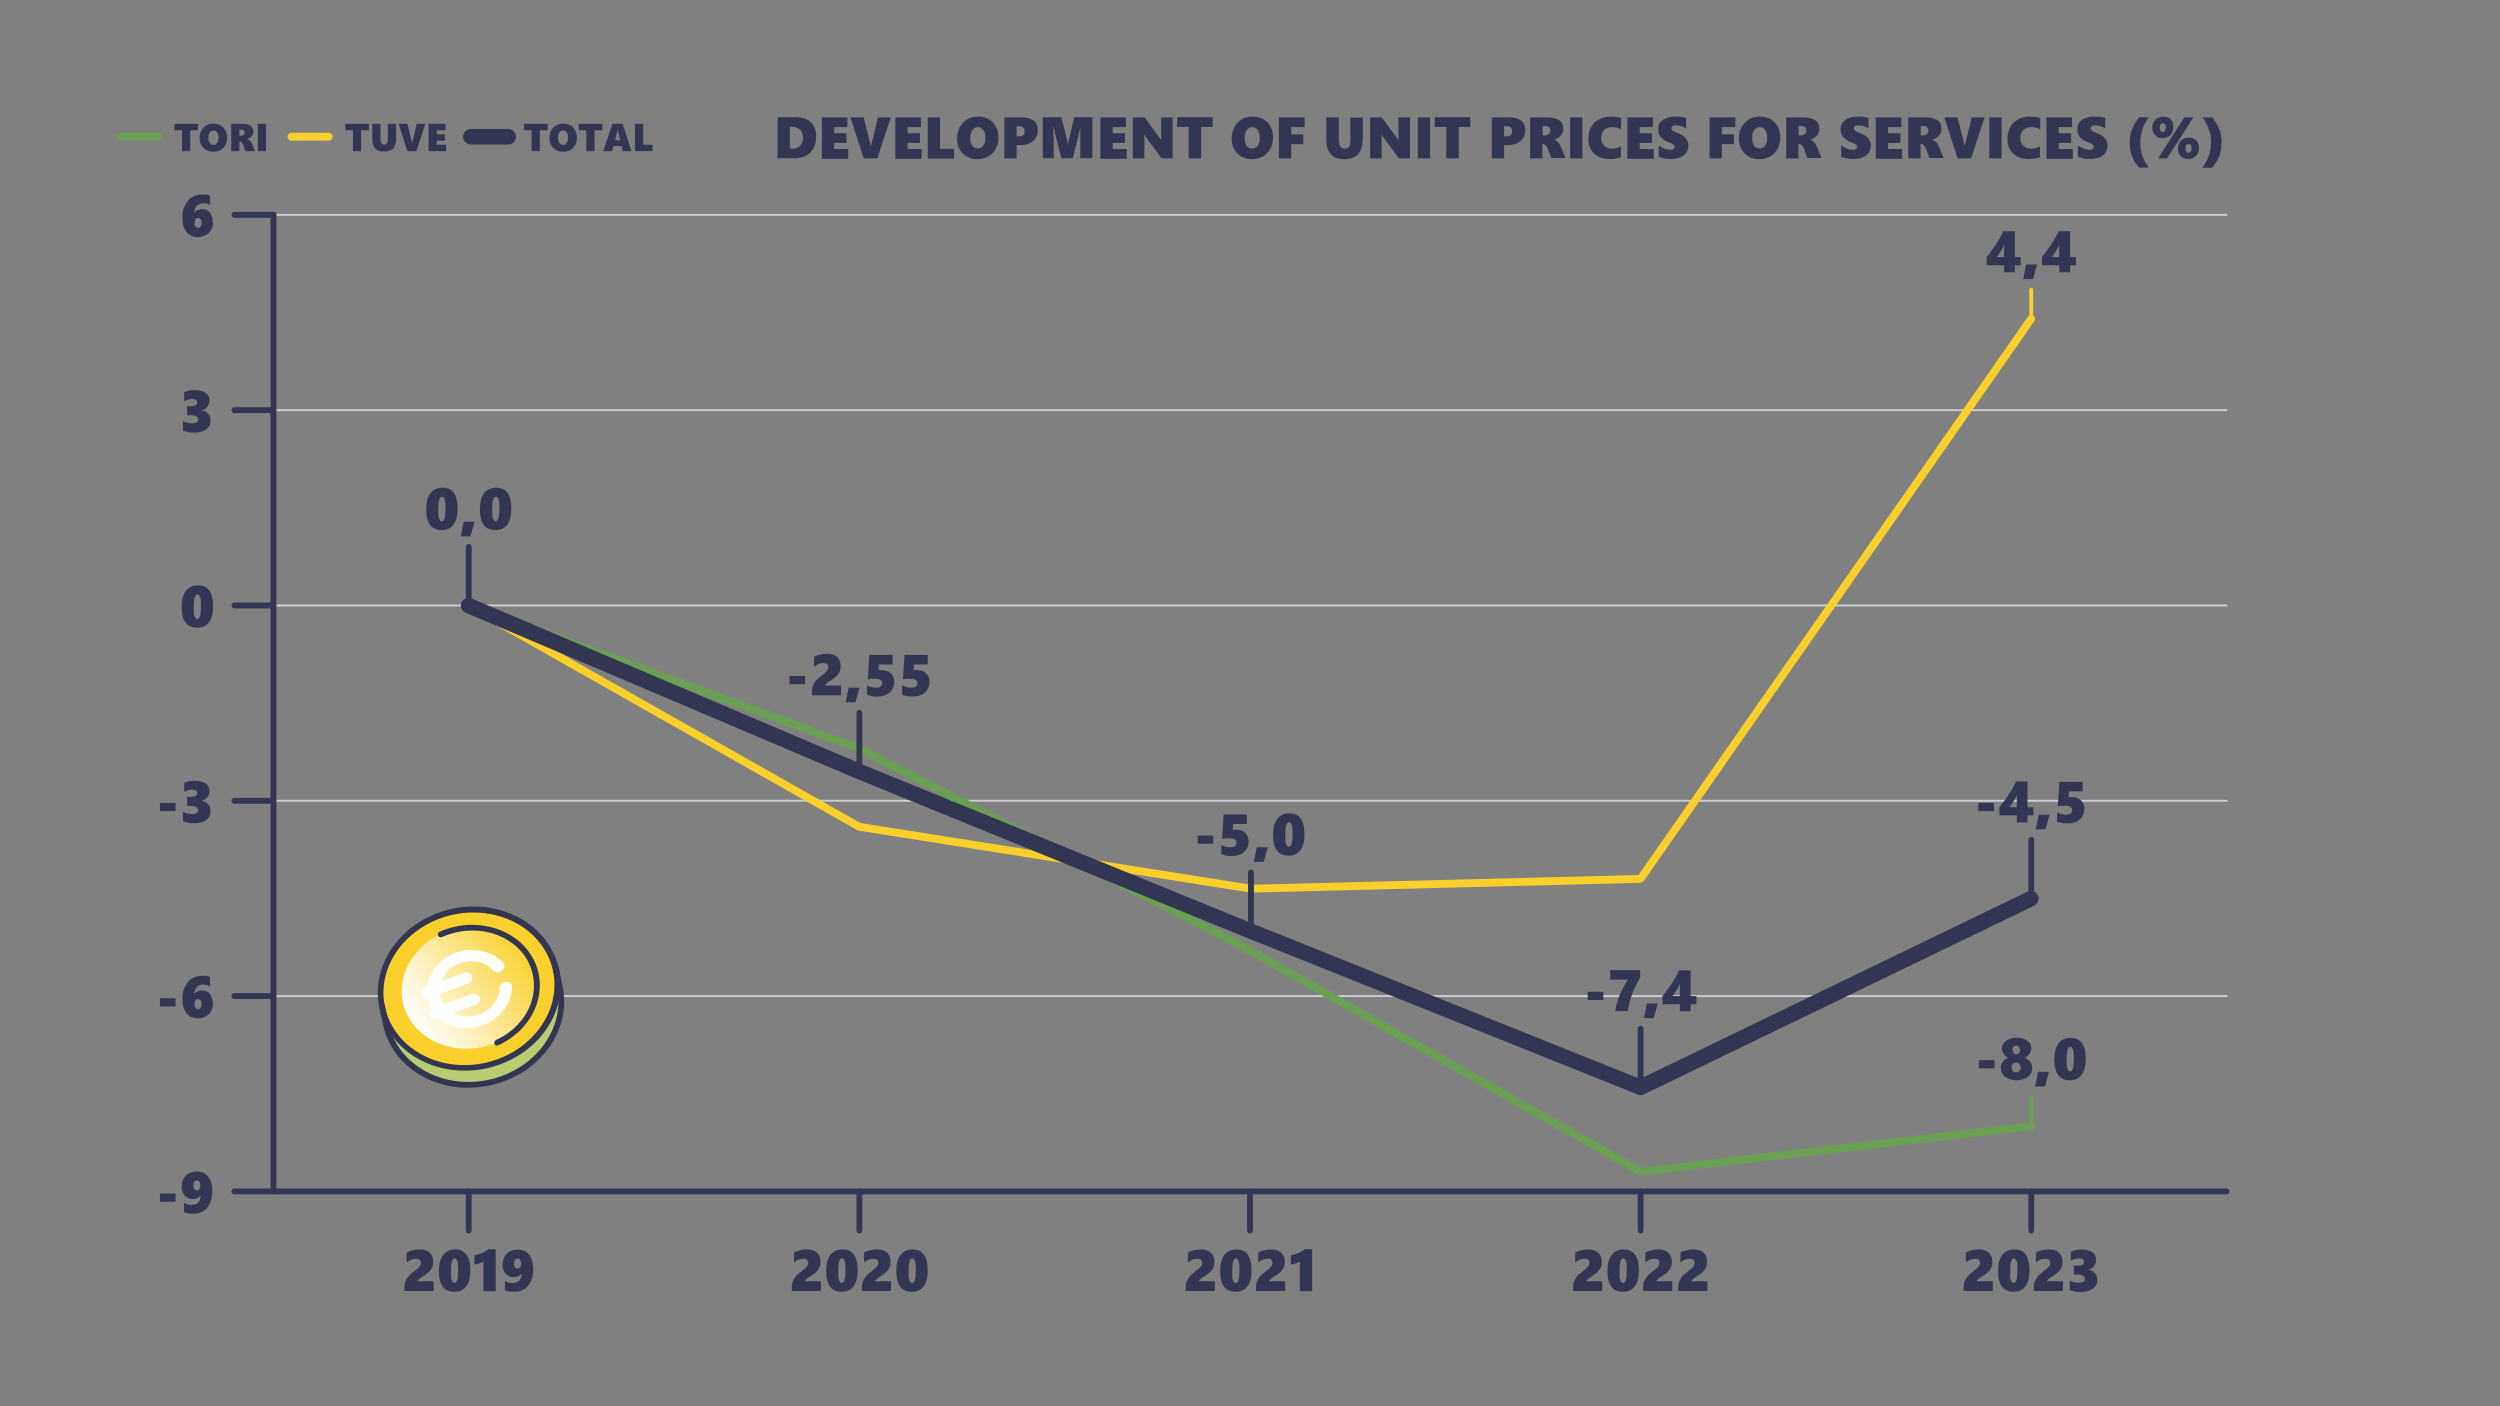 <?xml version="1.0" encoding="UTF-8"?>
<svg id="Palveluhinnat" xmlns="http://www.w3.org/2000/svg" version="1.1" xmlns:xlink="http://www.w3.org/1999/xlink" viewBox="0 0 1280 720">
  <rect x="0" y="0" width="1280" height="720" fill="#808080" stroke="none"/>
  <defs>
    <style>
      .cls-1 {
        fill: #fad02c;
      }

      .cls-1, .cls-2, .cls-3, .cls-4, .cls-5, .cls-6, .cls-7 {
        stroke-width: 0px;
      }

      .cls-2 {
        fill: url(#linear-gradient);
      }

      .cls-3 {
        fill: #b8cc71;
      }

      .cls-4 {
        fill: #6aa053;
      }

      .cls-5 {
        fill: #cccdd4;
      }

      .cls-6 {
        fill: #fff;
      }

      .cls-7 {
        fill: #333652;
      }
    </style>
    <linearGradient id="linear-gradient" x1="-107" y1="-358.5" x2="-38" y2="-358.5" gradientTransform="translate(94.7 170.3) rotate(-35) scale(1 -1)" gradientUnits="userSpaceOnUse">
      <stop offset="0" stop-color="#fff"/>
      <stop offset="1" stop-color="#fad02c"/>
    </linearGradient>
  </defs>
  <path class="cls-5" d="M1140,110.5H140c-.3,0-.5-.2-.5-.5s.2-.5.5-.5h1000c.3,0,.5.2.5.5s-.2.5-.5.5Z"/>
  <path class="cls-5" d="M1140,210.5H140c-.3,0-.5-.2-.5-.5s.2-.5.5-.5h1000c.3,0,.5.2.5.5s-.2.5-.5.5Z"/>
  <path class="cls-5" d="M1140,310.5H140c-.3,0-.5-.2-.5-.5s.2-.5.5-.5h1000c.3,0,.5.2.5.5s-.2.5-.5.5Z"/>
  <path class="cls-5" d="M1140,410.5H140c-.3,0-.5-.2-.5-.5s.2-.5.5-.5h1000c.3,0,.5.2.5.5s-.2.5-.5.5Z"/>
  <path class="cls-5" d="M1140,510.5H140c-.3,0-.5-.2-.5-.5s.2-.5.5-.5h1000c.3,0,.5.2.5.5s-.2.5-.5.5Z"/>
  <path class="cls-7" d="M1140,611.5H140c-.8,0-1.5-.7-1.5-1.5V110c0-.8.7-1.5,1.5-1.5s1.5.7,1.5,1.5v498.5h998.5c.8,0,1.5.7,1.5,1.5s-.7,1.5-1.5,1.5Z"/>
  <path class="cls-7" d="M207.1,661.1v-1.7c0-1.2.1-2.2.4-3.1s.8-1.7,1.4-2.5,1.7-1.8,3.3-3c1.1-.9,1.9-1.5,2.2-1.9.4-.4.6-.8.8-1.1s.3-.8.3-1.2c0-1.4-.8-2.1-2.5-2.1s-3.3.6-4.8,1.9v-5.1c1.2-.6,2.2-1,3.3-1.2s2-.4,3.1-.4c2.3,0,4.1.5,5.3,1.6s1.9,2.6,1.9,4.6-.3,2.8-1,3.9-1.9,2.2-3.6,3.3c-1.4.9-2.3,1.5-2.7,1.9s-.7.8-.7,1h8.2v5h-14.9Z"/>
  <path class="cls-7" d="M240.8,650.4c0,3.6-.7,6.3-2.1,8.2s-3.4,2.8-6,2.8-4.7-.9-6-2.6-2-4.4-2-8,.7-6.4,2.2-8.3,3.5-2.8,6.2-2.8c5.1,0,7.7,3.6,7.7,10.7h0ZM234.6,650.4c0-2.1-.1-3.6-.4-4.6s-.8-1.5-1.4-1.5c-1.3,0-1.9,2.1-1.9,6.4s.1,3.7.4,4.7c.3,1,.8,1.5,1.4,1.5,1.3,0,1.9-2.2,1.9-6.5h0Z"/>
  <path class="cls-7" d="M247.5,661.1v-15.1c-.7.4-1.4.7-2.1.9s-1.6.4-2.5.5v-4.7c1.3-.2,2.5-.6,3.7-1.1,1.1-.5,2.3-1.1,3.5-2h3.7v21.5h-6.3Z"/>
  <path class="cls-7" d="M273,649.7c0,3.7-.9,6.5-2.6,8.6s-4.1,3.1-7.1,3.1-3.5-.3-4.8-.8v-4.8c.4.3,1,.5,1.8.8.8.2,1.5.3,2.1.3,1.5,0,2.6-.4,3.4-1.2s1.2-2,1.2-3.6h0c-.9,1.2-2.3,1.8-4,1.8s-2-.3-2.9-.8-1.6-1.3-2.1-2.3-.7-2.1-.7-3.3.3-2.9,1-4.1,1.6-2.1,2.8-2.7,2.6-.9,4.1-.9,3,.4,4.2,1.2,2.1,2,2.7,3.5.9,3.2.9,5.3h0ZM266.8,647c0-.7-.2-1.3-.5-1.8s-.8-.8-1.3-.8-1,.2-1.3.6c-.3.4-.5,1.1-.5,2s.2,1.5.5,1.9.8.6,1.3.6,1-.2,1.3-.7.5-1.1.5-1.9h0Z"/>
  <path class="cls-7" d="M240,631.5c-.8,0-1.5-.7-1.5-1.5v-20c0-.8.7-1.5,1.5-1.5s1.5.7,1.5,1.5v20c0,.8-.7,1.5-1.5,1.5Z"/>
  <path class="cls-7" d="M405.4,661.1v-1.7c0-1.2.1-2.2.4-3.1s.8-1.7,1.4-2.5,1.7-1.8,3.3-3c1.1-.9,1.9-1.5,2.2-1.9.4-.4.6-.8.8-1.1s.3-.8.3-1.2c0-1.4-.8-2.1-2.5-2.1s-3.3.6-4.8,1.9v-5.1c1.2-.6,2.2-1,3.3-1.2s2-.4,3.1-.4c2.3,0,4.1.5,5.3,1.6s1.9,2.6,1.9,4.6-.3,2.8-1,3.9-1.9,2.2-3.6,3.3c-1.4.9-2.3,1.5-2.7,1.9-.4.4-.7.8-.7,1h8.2v5h-14.9Z"/>
  <path class="cls-7" d="M439.1,650.4c0,3.6-.7,6.3-2.1,8.2s-3.4,2.8-6,2.8-4.7-.9-6-2.6-2-4.4-2-8,.7-6.4,2.2-8.3,3.5-2.8,6.2-2.8c5.1,0,7.7,3.6,7.7,10.7h0ZM432.9,650.4c0-2.1-.1-3.6-.4-4.6s-.8-1.5-1.4-1.5c-1.3,0-1.9,2.1-1.9,6.4s.1,3.7.4,4.7.8,1.5,1.4,1.5c1.3,0,1.9-2.2,1.9-6.5h0Z"/>
  <path class="cls-7" d="M441.3,661.1v-1.7c0-1.2.1-2.2.4-3.1s.8-1.7,1.4-2.5,1.7-1.8,3.3-3c1.1-.9,1.9-1.5,2.2-1.9.4-.4.6-.8.8-1.1s.3-.8.3-1.2c0-1.4-.8-2.1-2.5-2.1s-3.3.6-4.8,1.9v-5.1c1.2-.6,2.2-1,3.3-1.2s2-.4,3.1-.4c2.3,0,4.1.5,5.3,1.6s1.9,2.6,1.9,4.6-.3,2.8-1,3.9-1.9,2.2-3.6,3.3c-1.4.9-2.3,1.5-2.7,1.9-.4.4-.7.8-.7,1h8.2v5h-14.9Z"/>
  <path class="cls-7" d="M475,650.4c0,3.6-.7,6.3-2.1,8.2s-3.4,2.8-6,2.8-4.7-.9-6-2.6-2-4.4-2-8,.7-6.4,2.2-8.3,3.5-2.8,6.2-2.8c5.1,0,7.7,3.6,7.7,10.7h0ZM468.9,650.4c0-2.1-.1-3.6-.4-4.6s-.8-1.5-1.4-1.5c-1.3,0-1.9,2.1-1.9,6.4s.1,3.7.4,4.7.8,1.5,1.4,1.5c1.3,0,1.9-2.2,1.9-6.5h0Z"/>
  <path class="cls-7" d="M440,631.5c-.8,0-1.5-.7-1.5-1.5v-20c0-.8.7-1.5,1.5-1.5s1.5.7,1.5,1.5v20c0,.8-.7,1.5-1.5,1.5Z"/>
  <path class="cls-7" d="M607.1,661.1v-1.7c0-1.2,0-2.2.4-3.1s.8-1.7,1.4-2.5,1.7-1.8,3.3-3c1.1-.9,1.9-1.5,2.2-1.9.4-.4.6-.8.8-1.1s.3-.8.3-1.2c0-1.4-.8-2.1-2.5-2.1s-3.3.6-4.8,1.9v-5.1c1.2-.6,2.2-1,3.3-1.2s2-.4,3.1-.4c2.3,0,4.1.5,5.3,1.6s1.9,2.6,1.9,4.6-.3,2.8-1,3.9-1.9,2.2-3.6,3.3c-1.4.9-2.3,1.5-2.7,1.9s-.7.8-.7,1h8.2v5h-14.9Z"/>
  <path class="cls-7" d="M640.8,650.4c0,3.6-.7,6.3-2.1,8.2s-3.4,2.8-6,2.8-4.7-.9-6-2.6-2-4.4-2-8,.7-6.4,2.2-8.3,3.5-2.8,6.2-2.8c5.1,0,7.7,3.6,7.7,10.7h0ZM634.6,650.4c0-2.1,0-3.6-.4-4.6s-.8-1.5-1.4-1.5c-1.3,0-1.9,2.1-1.9,6.4s0,3.7.4,4.7c.3,1,.8,1.5,1.4,1.5,1.3,0,1.9-2.2,1.9-6.5h0Z"/>
  <path class="cls-7" d="M643.1,661.1v-1.7c0-1.2,0-2.2.4-3.1s.8-1.7,1.4-2.5,1.7-1.8,3.3-3c1.1-.9,1.9-1.5,2.2-1.9.4-.4.6-.8.8-1.1s.3-.8.3-1.2c0-1.4-.8-2.1-2.5-2.1s-3.3.6-4.8,1.9v-5.1c1.2-.6,2.2-1,3.3-1.2s2-.4,3.1-.4c2.3,0,4.1.5,5.3,1.6s1.9,2.6,1.9,4.6-.3,2.8-1,3.9-1.9,2.2-3.6,3.3c-1.4.9-2.3,1.5-2.7,1.9s-.7.8-.7,1h8.2v5h-14.9Z"/>
  <path class="cls-7" d="M665.5,661.1v-15.1c-.7.4-1.4.7-2.1.9s-1.6.4-2.5.5v-4.7c1.3-.2,2.5-.6,3.7-1.1,1.1-.5,2.3-1.1,3.5-2h3.7v21.5h-6.3Z"/>
  <path class="cls-7" d="M640,631.5c-.8,0-1.5-.7-1.5-1.5v-20c0-.8.7-1.5,1.5-1.5s1.5.7,1.5,1.5v20c0,.8-.7,1.5-1.5,1.5Z"/>
  <path class="cls-7" d="M805.4,661.1v-1.7c0-1.2,0-2.2.4-3.1s.8-1.7,1.4-2.5,1.7-1.8,3.3-3c1.1-.9,1.9-1.5,2.2-1.9.4-.4.6-.8.8-1.1s.3-.8.3-1.2c0-1.4-.8-2.1-2.5-2.1s-3.3.6-4.8,1.9v-5.1c1.2-.6,2.2-1,3.3-1.2s2-.4,3.1-.4c2.3,0,4.1.5,5.3,1.6s1.9,2.6,1.9,4.6-.3,2.8-1,3.9-1.9,2.2-3.6,3.3c-1.4.9-2.3,1.5-2.7,1.9s-.7.8-.7,1h8.2v5h-14.9Z"/>
  <path class="cls-7" d="M839.1,650.4c0,3.6-.7,6.3-2.1,8.2s-3.4,2.8-6,2.8-4.7-.9-6-2.6-2-4.4-2-8,.7-6.4,2.2-8.3,3.5-2.8,6.2-2.8c5.1,0,7.7,3.6,7.7,10.7h0ZM832.9,650.4c0-2.1,0-3.6-.4-4.6s-.8-1.5-1.4-1.5c-1.3,0-1.9,2.1-1.9,6.4s0,3.7.4,4.7c.3,1,.8,1.5,1.4,1.5,1.3,0,1.9-2.2,1.9-6.5h0Z"/>
  <path class="cls-7" d="M841.3,661.1v-1.7c0-1.2,0-2.2.4-3.1s.8-1.7,1.4-2.5,1.7-1.8,3.3-3c1.1-.9,1.9-1.5,2.2-1.9.4-.4.6-.8.8-1.1s.3-.8.3-1.2c0-1.4-.8-2.1-2.5-2.1s-3.3.6-4.8,1.9v-5.1c1.2-.6,2.2-1,3.3-1.2s2-.4,3.1-.4c2.3,0,4.1.5,5.3,1.6s1.9,2.6,1.9,4.6-.3,2.8-1,3.9-1.9,2.2-3.6,3.3c-1.4.9-2.3,1.5-2.7,1.9s-.7.8-.7,1h8.2v5h-14.9Z"/>
  <path class="cls-7" d="M859.3,661.1v-1.7c0-1.2,0-2.2.4-3.1s.8-1.7,1.4-2.5,1.7-1.8,3.3-3c1.1-.9,1.9-1.5,2.2-1.9.4-.4.6-.8.8-1.1s.3-.8.3-1.2c0-1.4-.8-2.1-2.5-2.1s-3.3.6-4.8,1.9v-5.1c1.2-.6,2.2-1,3.3-1.2s2-.4,3.1-.4c2.3,0,4.1.5,5.3,1.6s1.9,2.6,1.9,4.6-.3,2.8-1,3.9-1.9,2.2-3.6,3.3c-1.4.9-2.3,1.5-2.7,1.9s-.7.8-.7,1h8.2v5h-14.9Z"/>
  <path class="cls-7" d="M840,631.5c-.8,0-1.5-.7-1.5-1.5v-20c0-.8.7-1.5,1.5-1.5s1.5.7,1.5,1.5v20c0,.8-.7,1.5-1.5,1.5Z"/>
  <path class="cls-7" d="M1005.4,661.1v-1.7c0-1.2,0-2.2.4-3.1s.8-1.7,1.4-2.5,1.7-1.8,3.3-3c1.1-.9,1.9-1.5,2.2-1.9.4-.4.6-.8.8-1.1s.3-.8.3-1.2c0-1.4-.8-2.1-2.5-2.1s-3.3.6-4.8,1.9v-5.1c1.2-.6,2.2-1,3.3-1.2s2-.4,3.1-.4c2.3,0,4.1.5,5.3,1.6s1.9,2.6,1.9,4.6-.3,2.8-1,3.9-1.9,2.2-3.6,3.3c-1.4.9-2.3,1.5-2.7,1.9s-.7.8-.7,1h8.2v5h-14.9Z"/>
  <path class="cls-7" d="M1039.1,650.4c0,3.6-.7,6.3-2.1,8.2s-3.4,2.8-6,2.8-4.7-.9-6-2.6-2-4.4-2-8,.7-6.4,2.2-8.3c1.5-1.9,3.5-2.8,6.2-2.8,5.1,0,7.7,3.6,7.7,10.7h0ZM1032.9,650.4c0-2.1,0-3.6-.4-4.6s-.8-1.5-1.4-1.5c-1.3,0-1.9,2.1-1.9,6.4s0,3.7.4,4.7.8,1.5,1.4,1.5c1.3,0,1.9-2.2,1.9-6.5h0Z"/>
  <path class="cls-7" d="M1041.3,661.1v-1.7c0-1.2,0-2.2.4-3.1s.8-1.7,1.4-2.5,1.7-1.8,3.3-3c1.1-.9,1.9-1.5,2.2-1.9.4-.4.6-.8.8-1.1s.3-.8.3-1.2c0-1.4-.8-2.1-2.5-2.1s-3.3.6-4.8,1.9v-5.1c1.2-.6,2.2-1,3.3-1.2s2-.4,3.1-.4c2.3,0,4.1.5,5.3,1.6s1.9,2.6,1.9,4.6-.3,2.8-1,3.9-1.9,2.2-3.6,3.3c-1.4.9-2.3,1.5-2.7,1.9-.4.4-.7.8-.7,1h8.2v5h-14.9Z"/>
  <path class="cls-7" d="M1073.8,655.1c0,2-.7,3.6-2.2,4.7s-3.6,1.7-6.3,1.7-2,0-3-.3c-1-.2-1.9-.4-2.6-.7v-4.9c.7.4,1.4.7,2.2.9s1.7.3,2.5.3,1.8-.2,2.3-.5.8-.9.8-1.5-.3-1.2-1-1.6-1.6-.6-2.7-.6h-2v-4.6h1.8c1.2,0,2.1-.2,2.6-.5.6-.4.8-.8.8-1.4s-.2-1-.6-1.3-1.1-.5-2-.5c-1.4,0-2.7.4-4.1,1.2v-4.7c1.7-.7,3.5-1.1,5.4-1.1s4.1.5,5.5,1.4,2,2.3,2,3.9-.4,2.4-1.1,3.3-1.7,1.5-3,1.7h0c1.4.3,2.5.8,3.4,1.7.8.9,1.2,2,1.2,3.3h0Z"/>
  <path class="cls-7" d="M1040,631.5c-.8,0-1.5-.7-1.5-1.5v-20c0-.8.7-1.5,1.5-1.5s1.5.7,1.5,1.5v20c0,.8-.7,1.5-1.5,1.5Z"/>
  <path class="cls-7" d="M140,611.5h-20c-.8,0-1.5-.7-1.5-1.5s.7-1.5,1.5-1.5h20c.8,0,1.5.7,1.5,1.5s-.7,1.5-1.5,1.5Z"/>
  <path class="cls-7" d="M81.9,615.3v-4.2h8v4.2h-8Z"/>
  <path class="cls-7" d="M108.7,609.7c0,3.7-.9,6.5-2.6,8.6s-4.1,3.1-7.1,3.1-3.5-.3-4.8-.8v-4.8c.4.3,1,.5,1.8.8.8.2,1.5.3,2.1.3,1.5,0,2.6-.4,3.4-1.2s1.2-2,1.2-3.6h0c-.9,1.2-2.3,1.8-4,1.8s-2-.3-2.9-.8-1.6-1.3-2.1-2.3-.7-2.1-.7-3.3.3-2.9,1-4.1,1.6-2.1,2.8-2.7,2.6-.9,4.1-.9,3,.4,4.2,1.2,2.1,2,2.7,3.5.9,3.2.9,5.3h0ZM102.6,607c0-.7-.2-1.3-.5-1.8s-.8-.8-1.3-.8-1,.2-1.3.6c-.3.4-.5,1.1-.5,2s.2,1.5.5,1.9.8.6,1.3.6,1-.2,1.3-.7.5-1.1.5-1.9h0Z"/>
  <path class="cls-7" d="M140,111.5h-20c-.8,0-1.5-.7-1.5-1.5s.7-1.5,1.5-1.5h20c.8,0,1.5.7,1.5,1.5s-.7,1.5-1.5,1.5Z"/>
  <path class="cls-7" d="M109.1,113.8c0,1.4-.3,2.7-1,3.9-.6,1.2-1.6,2.1-2.8,2.7s-2.5,1-3.9,1c-2.6,0-4.5-.9-5.9-2.6s-2.1-4.1-2.1-7.3.4-4.5,1.3-6.3c.8-1.8,2-3.2,3.5-4.2s3.3-1.4,5.4-1.4,2.9.2,3.9.5v4.9c-1-.6-2.1-.9-3.4-.9s-2.4.4-3.3,1.3-1.3,2-1.4,3.5h0c1-1.2,2.4-1.8,4.2-1.8s3,.6,3.9,1.8,1.4,2.8,1.4,4.7l.2.2ZM103.2,114.1c0-.8,0-1.4-.4-1.8s-.7-.7-1.4-.7-1,.2-1.3.7-.5,1.1-.5,1.9.2,1.4.5,1.8.8.7,1.3.7,1-.2,1.3-.7.5-1.1.5-1.9Z"/>
  <path class="cls-7" d="M140,211.5h-20c-.8,0-1.5-.7-1.5-1.5s.7-1.5,1.5-1.5h20c.8,0,1.5.7,1.5,1.5s-.7,1.5-1.5,1.5Z"/>
  <path class="cls-7" d="M107.8,215.1c0,2-.7,3.6-2.2,4.7s-3.6,1.7-6.3,1.7-2,0-3-.3c-1-.2-1.9-.4-2.6-.7v-4.9c.7.4,1.4.7,2.2.9s1.7.3,2.5.3,1.8-.2,2.3-.5.8-.9.8-1.5-.3-1.2-1-1.6-1.6-.6-2.7-.6h-2v-4.6h1.8c1.2,0,2.1-.2,2.6-.5.6-.4.8-.8.8-1.4s-.2-1-.6-1.3-1.1-.5-2-.5c-1.4,0-2.7.4-4.1,1.2v-4.7c1.7-.7,3.5-1.1,5.4-1.1s4.1.5,5.5,1.4,2,2.3,2,3.9-.4,2.4-1.1,3.3-1.7,1.5-3,1.7h0c1.4.3,2.5.8,3.4,1.7.8.9,1.2,2,1.2,3.3h0Z"/>
  <path class="cls-7" d="M140,311.5h-20c-.8,0-1.5-.7-1.5-1.5s.7-1.5,1.5-1.5h20c.8,0,1.5.7,1.5,1.5s-.7,1.5-1.5,1.5Z"/>
  <path class="cls-7" d="M109.1,310.4c0,3.6-.7,6.3-2.1,8.2s-3.4,2.8-6,2.8-4.7-.9-6-2.6-2-4.4-2-8,.7-6.4,2.2-8.3,3.5-2.8,6.2-2.8c5.1,0,7.7,3.6,7.7,10.7h0ZM102.9,310.4c0-2.1,0-3.6-.4-4.6s-.8-1.5-1.4-1.5c-1.3,0-1.9,2.1-1.9,6.4s0,3.7.4,4.7.8,1.5,1.4,1.5c1.3,0,1.9-2.2,1.9-6.5Z"/>
  <path class="cls-7" d="M140,411.5h-20c-.8,0-1.5-.7-1.5-1.5s.7-1.5,1.5-1.5h20c.8,0,1.5.7,1.5,1.5s-.7,1.5-1.5,1.5Z"/>
  <path class="cls-7" d="M81.9,415.3v-4.2h8v4.2h-8Z"/>
  <path class="cls-7" d="M107.8,415.1c0,2-.7,3.6-2.2,4.7s-3.6,1.7-6.3,1.7-2,0-3-.3c-1-.2-1.9-.4-2.6-.7v-4.9c.7.4,1.4.7,2.2.9s1.7.3,2.5.3,1.8-.2,2.3-.5.8-.9.8-1.5-.3-1.2-1-1.6-1.6-.6-2.7-.6h-2v-4.6h1.8c1.2,0,2.1-.2,2.6-.5.6-.4.8-.8.8-1.4s-.2-1-.6-1.3-1.1-.5-2-.5c-1.4,0-2.7.4-4.1,1.2v-4.7c1.7-.7,3.5-1.1,5.4-1.1s4.1.5,5.5,1.4,2,2.3,2,3.9-.4,2.4-1.1,3.3-1.7,1.5-3,1.7h0c1.4.3,2.5.8,3.4,1.7.8.9,1.2,2,1.2,3.3h0Z"/>
  <path class="cls-7" d="M140,511.5h-20c-.8,0-1.5-.7-1.5-1.5s.7-1.5,1.5-1.5h20c.8,0,1.5.7,1.5,1.5s-.7,1.5-1.5,1.5Z"/>
  <path class="cls-7" d="M81.9,515.3v-4.2h8v4.2h-8Z"/>
  <path class="cls-7" d="M109.1,513.8c0,1.4-.3,2.7-1,3.9-.6,1.2-1.6,2.1-2.8,2.7s-2.5,1-3.9,1c-2.6,0-4.5-.9-5.9-2.6s-2.1-4.1-2.1-7.3.4-4.5,1.3-6.3c.8-1.8,2-3.2,3.5-4.2s3.3-1.4,5.4-1.4,2.9.2,3.9.5v4.9c-1-.6-2.1-.9-3.4-.9s-2.4.4-3.3,1.3-1.3,2-1.4,3.5h0c1-1.2,2.4-1.8,4.2-1.8s3,.6,3.9,1.8,1.4,2.8,1.4,4.7l.2.2ZM103.2,514.1c0-.8,0-1.4-.4-1.8s-.7-.7-1.4-.7-1,.2-1.3.7-.5,1.1-.5,1.9.2,1.4.5,1.8.8.7,1.3.7,1-.2,1.3-.7.5-1.1.5-1.9Z"/>
  <path class="cls-7" d="M234.3,260.4c0,3.6-.7,6.3-2.1,8.2s-3.4,2.8-6,2.8-4.7-.9-6-2.6-2-4.4-2-8,.7-6.4,2.2-8.3c1.4-1.9,3.5-2.8,6.2-2.8,5.1,0,7.7,3.6,7.7,10.7h0ZM228.1,260.4c0-2.1-.1-3.6-.4-4.6s-.8-1.5-1.4-1.5c-1.3,0-1.9,2.1-1.9,6.4s.1,3.7.4,4.7c.3,1,.8,1.5,1.4,1.5,1.3,0,1.9-2.2,1.9-6.5Z"/>
  <path class="cls-7" d="M240.9,274.6h-5l1.5-7.5h5.6l-2.1,7.5Z"/>
  <path class="cls-7" d="M261.8,260.4c0,3.6-.7,6.3-2.1,8.2s-3.4,2.8-6,2.8-4.7-.9-6-2.6-2-4.4-2-8,.7-6.4,2.2-8.3,3.5-2.8,6.2-2.8c5.1,0,7.7,3.6,7.7,10.7ZM255.7,260.4c0-2.1-.1-3.6-.4-4.6s-.8-1.5-1.4-1.5c-1.3,0-1.9,2.1-1.9,6.4s.1,3.7.4,4.7c.3,1,.8,1.5,1.4,1.5,1.3,0,1.9-2.2,1.9-6.5Z"/>
  <path class="cls-7" d="M404.2,350.3v-4.2h8v4.2h-8Z"/>
  <path class="cls-7" d="M415.7,356.1v-1.7c0-1.2.1-2.2.4-3.1s.8-1.7,1.4-2.5,1.7-1.8,3.3-3c1.1-.9,1.9-1.5,2.2-1.9.4-.4.6-.8.8-1.1s.3-.8.3-1.2c0-1.4-.8-2.1-2.5-2.1s-3.3.6-4.8,1.9v-5.1c1.2-.6,2.2-1,3.3-1.2s2-.4,3.1-.4c2.3,0,4.1.5,5.3,1.6s1.9,2.6,1.9,4.6-.3,2.8-1,3.9-1.9,2.2-3.6,3.3c-1.4.9-2.3,1.5-2.7,1.9-.4.4-.7.8-.7,1h8.2v5h-14.9Z"/>
  <path class="cls-7" d="M438,359.6h-5l1.5-7.5h5.6l-2.1,7.5Z"/>
  <path class="cls-7" d="M457.9,349c0,1.4-.3,2.7-1,3.9s-1.7,2-2.9,2.7-2.8,1-4.5,1-2,0-3-.2-1.9-.4-2.6-.6v-4.9c1.5.8,3,1.2,4.6,1.2s1.9-.2,2.4-.6.8-.9.8-1.7c0-1.5-1.3-2.3-3.8-2.3s-2.5.1-3.6.4l.8-12.6h11.9v4.9h-7l-.2,2.9h1.6c2.1,0,3.7.6,4.8,1.7s1.7,2.6,1.7,4.5v-.3Z"/>
  <path class="cls-7" d="M475.9,349c0,1.4-.3,2.7-1,3.9s-1.7,2-2.9,2.7-2.8,1-4.5,1-2,0-3-.2-1.9-.4-2.6-.6v-4.9c1.5.8,3,1.2,4.6,1.2s1.9-.2,2.4-.6.8-.9.8-1.7c0-1.5-1.3-2.3-3.8-2.3s-2.5.1-3.6.4l.8-12.6h11.9v4.9h-7l-.2,2.9h1.6c2.1,0,3.7.6,4.8,1.7s1.7,2.6,1.7,4.5v-.3Z"/>
  <path class="cls-7" d="M613.2,432v-4.2h8v4.2h-8Z"/>
  <path class="cls-7" d="M639.3,430.7c0,1.4-.3,2.7-1,3.9s-1.7,2-2.9,2.7-2.8,1-4.5,1-2,0-3-.2-1.9-.4-2.6-.6v-4.9c1.5.8,3,1.2,4.6,1.2s1.9-.2,2.4-.6.8-.9.8-1.7c0-1.5-1.3-2.3-3.8-2.3s-2.5.1-3.6.4l.8-12.6h11.9v4.9h-7l-.2,2.9h1.6c2.1,0,3.7.6,4.8,1.7s1.7,2.6,1.7,4.5v-.3Z"/>
  <path class="cls-7" d="M647,441.3h-5l1.5-7.5h5.6l-2.1,7.5Z"/>
  <path class="cls-7" d="M667.9,427.1c0,3.6-.7,6.3-2.1,8.2s-3.4,2.8-6,2.8-4.7-.9-6-2.6-2-4.4-2-8,.7-6.4,2.2-8.3,3.5-2.8,6.2-2.8c5.1,0,7.7,3.6,7.7,10.7h0ZM661.8,427.1c0-2.1,0-3.6-.4-4.6s-.8-1.5-1.4-1.5c-1.3,0-1.9,2.1-1.9,6.4s0,3.7.4,4.7c.3,1,.8,1.5,1.4,1.5,1.3,0,1.9-2.2,1.9-6.5Z"/>
  <path class="cls-7" d="M812.9,512v-4.2h8v4.2h-8Z"/>
  <path class="cls-7" d="M827,517.8c.3-1.9.7-3.7,1.2-5.4s1.2-3.3,1.9-4.8,1.9-3.5,3.4-6h-9.1v-4.9h15.4v3.7c-1.4,2.5-2.5,4.6-3.2,6.2s-1.3,3.4-1.9,5.2c-.5,1.8-.9,3.8-1.3,5.9h-6.5,0Z"/>
  <path class="cls-7" d="M846.7,521.3h-5l1.5-7.5h5.6l-2.1,7.5Z"/>
  <path class="cls-7" d="M865.6,496.8v13.2h3v4.2h-3v3.6h-5.5v-3.6h-8.9v-4.3c1.6-1.8,3.1-3.9,4.7-6.3s2.8-4.6,3.8-6.8h6,0ZM860.1,510v-6.2c-.9,2-2.1,4-3.7,6.2h3.7Z"/>
  <path class="cls-7" d="M1012.9,415.3v-4.2h8v4.2h-8Z"/>
  <path class="cls-7" d="M1038.1,400.1v13.2h3v4.2h-3v3.6h-5.5v-3.6h-8.9v-4.3c1.6-1.8,3.1-3.9,4.7-6.3s2.8-4.6,3.8-6.8h6,0ZM1032.6,413.3v-6.2c-.9,2-2.1,4-3.7,6.2h3.7Z"/>
  <path class="cls-7" d="M1047.3,424.6h-5l1.5-7.5h5.6l-2.1,7.5Z"/>
  <path class="cls-7" d="M1067.2,414c0,1.4-.3,2.7-1,3.9s-1.7,2-2.9,2.7-2.8,1-4.5,1-2,0-3-.2-1.9-.4-2.6-.6v-4.9c1.5.8,3,1.2,4.6,1.2s1.9-.2,2.4-.6.8-.9.8-1.7c0-1.5-1.3-2.3-3.8-2.3s-2.5.1-3.6.4l.8-12.6h11.9v4.9h-7l-.2,2.9h1.6c2.1,0,3.7.6,4.8,1.7s1.7,2.6,1.7,4.5v-.3Z"/>
  <path class="cls-4" d="M840,602c-.3,0-.7,0-1-.3l-200-113.3-199.8-103.3-199.9-73.3c-1-.4-1.6-1.5-1.2-2.6.4-1,1.5-1.6,2.6-1.2l200,73.3s.2,0,.2.1l200,103.4,199.5,113,199.4-23.2c1.1,0,2.1.7,2.2,1.8s-.7,2.1-1.8,2.2l-200,23.3h-.2,0Z"/>
  <path class="cls-1" d="M640.5,457h-.3l-200.5-31.7c-.2,0-.5-.1-.7-.2l-200-113.3c-1-.5-1.3-1.8-.8-2.7.5-1,1.8-1.3,2.7-.8l199.7,113.1,200,31.6,198.3-5,199.4-285.9c.6-.9,1.9-1.1,2.8-.5s1.1,1.9.5,2.8l-200,286.7c-.4.5-1,.8-1.6.9l-199.5,5h0Z"/>
  <path class="cls-7" d="M840,560.7c-.5,0-1,0-1.5-.3l-199.5-80-200.5-81.7-200.1-85c-2-.9-3-3.2-2.1-5.2s3.2-3,5.2-2.1l200,85,200.4,81.7,197.8,79.3,198.4-95.9c2-1,4.4-.1,5.3,1.9,1,2,0,4.4-1.9,5.3l-200,96.7c-.5.3-1.1.4-1.7.4h.2Z"/>
  <path class="cls-4" d="M81.1,72h-19.1c-1.1,0-2-.9-2-2s.9-2,2-2h19.1c1.1,0,2,.9,2,2s-.9,2-2,2Z"/>
  <path class="cls-1" d="M168.3,72h-19.1c-1.1,0-2-.9-2-2s.9-2,2-2h19.1c1.1,0,2,.9,2,2s-.9,2-2,2Z"/>
  <path class="cls-7" d="M260.2,74h-19.1c-2.2,0-4-1.8-4-4s1.8-4,4-4h19.1c2.2,0,4,1.8,4,4s-1.8,4-4,4Z"/>
  <path class="cls-3" d="M197.9,524.3c4.8,21.7,28.5,35,53.1,29.6s40.6-27.4,35.8-49.1l-2.1-9.8-88.9,19.5,2.1,9.8Z"/>
  <path class="cls-1" d="M281.1,487.2c10.4,19.9.3,44.4-22.5,54.7-22.8,10.3-49.6,2.5-60-17.4s-.3-44.4,22.5-54.7c22.8-10.3,49.6-2.5,60,17.4h0Z"/>
  <path class="cls-2" d="M272.3,491.4c8,15.3.2,34.1-17.3,42.1-17.5,7.9-38.2,1.9-46.2-13.4-8-15.3-.2-34.1,17.3-42.1,17.5-7.9,38.2-1.9,46.2,13.4h0Z"/>
  <path class="cls-6" d="M247,524.9c-7.6,2.8-16,1.6-21.8-3.2l-.5-.4-.8.3c-1.7.6-3.5,0-4.1-1.6s-.1-2,.5-2.8l.5-.6-.3-.6c-.4-.7-.7-1.4-.9-2.1s-.5-1.5-.6-2.2l-.2-.7h-.7c-1-.3-1.9-1-2.2-1.9-.6-1.5.4-3.3,2.1-3.9l.8-.3v-.7c1.5-7.4,7.1-13.7,14.8-16.5s18.3-1.1,23.9,5.1c1.1,1.2.9,3.1-.5,4.2-.3.2-.6.4-1,.6-1.3.5-2.7.2-3.5-.8-4-4.4-10.7-5.8-16.8-3.6s-6.3,3.5-8.2,6.4l-1.8,2.8,11.8-4.3c1.7-.6,3.5.1,4.1,1.6s-.4,3.3-2.1,3.9l-14.3,5.2.2,1c.1.6.3,1.2.5,1.8s.5,1.2.8,1.7l.5.9,14.3-5.2c1.7-.6,3.5.1,4.1,1.6.6,1.5-.4,3.3-2.1,3.9l-11.8,4.3,3.2,1c3.3,1,7,.9,10.4-.4,6.1-2.2,10.3-7.7,10.5-13.6,0-1.2.9-2.4,2.2-2.9s.7-.2,1.1-.2c1.8,0,3.2,1.2,3.1,2.9-.3,8.4-6.3,16.2-15,19.3h-.2Z"/>
  <path class="cls-7" d="M238,548.2c-16.9,0-32.8-8.3-40.3-22.7-4.8-9.3-5.6-19.9-2.1-30,4-11.5,13.2-21.3,25.3-26.7,23.4-10.6,51.2-2.5,61.9,18,4.8,9.3,5.6,19.9,2.1,30-4,11.5-13.2,21.3-25.3,26.7-7,3.2-14.4,4.7-21.6,4.7ZM242.4,467.2c-6.8,0-13.8,1.4-20.4,4.4-11.3,5.1-19.9,14.2-23.7,25-3.2,9.3-2.5,19.1,1.9,27.6,10,19.2,36,26.7,58,16.7,11.3-5.1,19.9-14.2,23.7-25,3.2-9.3,2.5-19.1-1.9-27.6-7-13.4-21.8-21.1-37.6-21.1h0Z"/>
  <path class="cls-7" d="M254.6,535.4c-.6,0-1.1-.3-1.4-.9-.3-.8,0-1.6.7-2,8.6-3.9,15.2-10.8,18-19,2.4-7.1,1.9-14.5-1.4-21-7.6-14.6-27.4-20.3-44.2-12.7-.8.3-1.6,0-2-.7-.3-.8,0-1.6.7-2,18.2-8.2,39.8-1.9,48.1,14,3.8,7.2,4.3,15.5,1.6,23.3-3.1,9-10.3,16.5-19.6,20.8-.2,0-.4,0-.6,0h0Z"/>
  <path class="cls-7" d="M239.8,557c-21,0-39.4-12.8-43.6-32l-2.1-9.8c-.2-.8.3-1.6,1.1-1.8s1.6.3,1.8,1.1l2.1,9.8c4.6,20.9,27.6,33.7,51.3,28.5,11.5-2.5,21.5-8.9,28-17.8,6.5-8.9,8.9-19.4,6.7-29.5l-2.1-9.8c-.2-.8.3-1.6,1.1-1.8.8-.2,1.6.3,1.8,1.1l2.1,9.8c2.4,10.9-.2,22.3-7.2,31.9s-17.6,16.3-29.8,19c-3.8.8-7.6,1.2-11.2,1.2h0Z"/>
  <path class="cls-7" d="M240,311.5c-.8,0-1.5-.7-1.5-1.5v-30c0-.8.7-1.5,1.5-1.5s1.5.7,1.5,1.5v30c0,.8-.7,1.5-1.5,1.5Z"/>
  <path class="cls-7" d="M840,558.2c-.8,0-1.5-.7-1.5-1.5v-30c0-.8.7-1.5,1.5-1.5s1.5.7,1.5,1.5v30c0,.8-.7,1.5-1.5,1.5Z"/>
  <path class="cls-7" d="M1040,461.5c-.8,0-1.5-.7-1.5-1.5v-30c0-.8.7-1.5,1.5-1.5s1.5.7,1.5,1.5v30c0,.8-.7,1.5-1.5,1.5Z"/>
  <path class="cls-7" d="M640.5,478.2c-.8,0-1.5-.7-1.5-1.5v-30c0-.8.7-1.5,1.5-1.5s1.5.7,1.5,1.5v30c0,.8-.7,1.5-1.5,1.5Z"/>
  <path class="cls-7" d="M440,396.5c-.8,0-1.5-.7-1.5-1.5v-30c0-.8.7-1.5,1.5-1.5s1.5.7,1.5,1.5v30c0,.8-.7,1.5-1.5,1.5Z"/>
  <path class="cls-7" d="M1013.2,547v-4.2h8v4.2h-8Z"/>
  <path class="cls-7" d="M1024.3,547.1c0-1.3.3-2.4,1-3.3s1.6-1.6,2.9-2.2c-1.1-.5-1.9-1.2-2.4-2.1s-.8-1.8-.8-2.8.3-1.9,1-2.7c.6-.8,1.5-1.5,2.7-2s2.4-.7,3.8-.7,2.7.2,3.9.7c1.1.5,2,1.1,2.7,1.9s.9,1.8.9,2.8-.3,1.9-.9,2.8-1.4,1.6-2.5,2.1c1.4.6,2.4,1.3,3,2.2s.9,1.9.9,3.1-.3,2.2-1,3.2-1.6,1.7-2.9,2.2-2.6.8-4.1.8c-2.4,0-4.3-.6-5.8-1.7s-2.2-2.6-2.2-4.4h-.2ZM1030,546.6c0,.8.2,1.3.6,1.8s1,.6,1.7.6,1.3-.2,1.7-.7.6-1,.6-1.7-.2-1.3-.7-1.8c-.4-.5-1-.7-1.7-.7s-1.2.2-1.7.7c-.4.5-.7,1-.7,1.8h.2ZM1030.5,537.6c0,.6.2,1.1.5,1.5s.8.7,1.4.7,1-.2,1.4-.7.5-.9.5-1.5-.2-1.1-.6-1.6-.8-.6-1.4-.6-1,.2-1.4.6-.5.9-.5,1.6h0Z"/>
  <path class="cls-7" d="M1047,556.3h-5l1.5-7.5h5.6l-2.1,7.5Z"/>
  <path class="cls-7" d="M1067.9,542.1c0,3.6-.7,6.3-2.1,8.2s-3.4,2.8-6,2.8-4.7-.9-6-2.6-2-4.4-2-8,.7-6.4,2.2-8.3,3.5-2.8,6.2-2.8c5.1,0,7.7,3.6,7.7,10.7h0ZM1061.8,542.1c0-2.1,0-3.6-.4-4.6s-.8-1.5-1.4-1.5c-1.3,0-1.9,2.1-1.9,6.4s0,3.7.4,4.7.8,1.5,1.4,1.5c1.3,0,1.9-2.2,1.9-6.5h0Z"/>
  <path class="cls-4" d="M1040,577.7c-.6,0-1-.4-1-1v-15c0-.6.4-1,1-1s1,.4,1,1v15c0,.6-.4,1-1,1Z"/>
  <path class="cls-7" d="M1031.6,118.4v13.2h3v4.2h-3v3.6h-5.5v-3.6h-8.9v-4.3c1.6-1.8,3.1-3.9,4.7-6.3s2.8-4.6,3.8-6.8h6,0ZM1026.1,131.6v-6.2c-.9,2-2.1,4-3.7,6.2h3.7Z"/>
  <path class="cls-7" d="M1040.9,142.9h-5l1.5-7.5h5.6l-2.1,7.5Z"/>
  <path class="cls-7" d="M1059.9,118.4v13.2h3v4.2h-3v3.6h-5.5v-3.6h-8.9v-4.3c1.6-1.8,3.1-3.9,4.7-6.3s2.8-4.6,3.8-6.8h6,0ZM1054.3,131.6v-6.2c-.9,2-2.1,4-3.7,6.2h3.7Z"/>
  <path class="cls-1" d="M1040,164.3c-.6,0-1-.4-1-1v-15c0-.6.4-1,1-1s1,.4,1,1v15c0,.6-.4,1-1,1Z"/>
  <path class="cls-7" d="M417.8,70.3c0,2.1-.4,4-1.3,5.6s-2.2,2.9-3.8,3.8-3.6,1.3-5.7,1.3h-8.9v-21h8.7c7.4,0,11.1,3.4,11.1,10.2h-.1ZM411.1,70.4c0-1-.2-1.9-.6-2.8s-1-1.5-1.8-1.9-1.7-.7-2.7-.7h-1.6v11.1h1.8c1.5,0,2.7-.5,3.6-1.6s1.4-2.4,1.4-4.2h0Z"/>
  <path class="cls-7" d="M420.8,81.1v-21h13.1v5h-6.8v3.1h6.3v5h-6.3v3.1h7.2v5h-13.6v-.2Z"/>
  <path class="cls-7" d="M449.3,81.1h-7.1l-6.8-21h6.8l3.2,12.9c.3,1,.4,1.8.4,2.3h.1c0-.7.2-1.5.5-2.4l3.1-12.8h6.6l-6.9,21h0Z"/>
  <path class="cls-7" d="M458.4,81.1v-21h13.1v5h-6.8v3.1h6.3v5h-6.3v3.1h7.2v5h-13.6v-.2Z"/>
  <path class="cls-7" d="M475,81.1v-21h6.3v16.1h7.2v5h-13.6.1Z"/>
  <path class="cls-7" d="M511.2,70.5c0,2.1-.5,4-1.4,5.7s-2.2,3-3.8,3.9-3.5,1.4-5.5,1.4-3.8-.4-5.4-1.3-2.9-2.1-3.8-3.8-1.3-3.4-1.3-5.5.5-4.1,1.4-5.8,2.2-3,3.8-4,3.5-1.4,5.6-1.4,3.8.4,5.4,1.3,2.8,2.2,3.7,3.8,1.3,3.5,1.3,5.6h0ZM504.5,70.7c0-1.7-.3-3.1-1-4.1s-1.6-1.5-2.7-1.5-2.2.5-2.9,1.4-1.1,2.3-1.1,4.1.3,3,1,4,1.6,1.4,2.8,1.4,1.4-.2,2-.6,1-1,1.4-1.8.5-1.8.5-2.9h0Z"/>
  <path class="cls-7" d="M531.3,67c0,1.4-.4,2.7-1.1,3.8s-1.8,2-3.1,2.6-2.9.9-4.7.9h-1.9v6.8h-6.3v-21h8.6c3,0,5.1.6,6.5,1.7s2.1,2.9,2.1,5.2h0ZM524.6,67.2c0-.9-.2-1.5-.7-1.9s-1.2-.7-2.2-.7h-1.2v5.2h1.4c1.8,0,2.7-.9,2.7-2.6Z"/>
  <path class="cls-7" d="M553.1,81.1v-11.5c0-1.1,0-2.3,0-3.6v-1h0c-.3,1.7-.6,2.8-.7,3.4l-3.1,12.6h-5.9l-3.2-12.5c0-.3-.3-1.5-.7-3.6h-.2c0,3.3.2,5.3.2,6.2v9.9h-5.6v-21h9.5l2.9,11.4c0,.2.2.7.3,1.4s.2,1.3.2,1.7h0c0-.9.3-1.9.5-3.1l2.7-11.4h9.3v21h-6.2Z"/>
  <path class="cls-7" d="M563.4,81.1v-21h13.1v5h-6.8v3.1h6.3v5h-6.3v3.1h7.2v5h-13.6v-.2Z"/>
  <path class="cls-7" d="M594.7,81.1l-7.4-10.1c-.6-.8-1.1-1.5-1.4-2.2h0v12.3h-5.9v-21h6l7.1,9.6c0,0,.2.3.3.5s.3.4.4.5.2.4.4.5.2.3.3.5h0v-11.6h5.9v21h-5.7Z"/>
  <path class="cls-7" d="M615,65v16.1h-6.4v-16.1h-5.9v-5h18.2v5h-5.9,0Z"/>
  <path class="cls-7" d="M651.8,70.5c0,2.1-.5,4-1.4,5.7s-2.2,3-3.8,3.9-3.5,1.4-5.5,1.4-3.8-.4-5.4-1.3-2.9-2.1-3.8-3.8-1.3-3.4-1.3-5.5.5-4.1,1.4-5.8,2.2-3,3.8-4,3.5-1.4,5.6-1.4,3.8.4,5.4,1.3,2.8,2.2,3.7,3.8c.9,1.7,1.3,3.5,1.3,5.6h0ZM645,70.7c0-1.7-.3-3.1-1-4.1s-1.6-1.5-2.7-1.5-2.2.5-2.9,1.4-1.1,2.3-1.1,4.1.3,3,1,4,1.6,1.4,2.8,1.4,1.4-.2,2-.6,1-1,1.4-1.8.5-1.8.5-2.9Z"/>
  <path class="cls-7" d="M661.1,65v3.8h6.2v5h-6.2v7.3h-6.3v-21h13.2v5h-6.9Z"/>
  <path class="cls-7" d="M697.6,71.5c0,3.4-.8,5.9-2.3,7.5s-3.9,2.5-7.1,2.5-5.3-.8-6.8-2.5-2.3-4.1-2.3-7.4v-11.5h6.4v11.8c0,1.3.3,2.4.8,3.1s1.2,1.1,2.2,1.1,1.7-.3,2.2-1,.7-1.7.7-3v-11.9h6.4v11.4h-.2Z"/>
  <path class="cls-7" d="M716.2,81.1l-7.4-10.1c-.6-.8-1.1-1.5-1.4-2.2h0v12.3h-5.9v-21h6l7.1,9.6c0,0,.2.3.3.5s.3.4.4.5.2.4.4.5c0,.2.2.3.3.5h0v-11.6h5.9v21h-5.7Z"/>
  <path class="cls-7" d="M725.9,81.1v-21h6.3v21h-6.3Z"/>
  <path class="cls-7" d="M746.9,65v16.1h-6.4v-16.1h-5.9v-5h18.2v5h-5.9,0Z"/>
  <path class="cls-7" d="M780.9,67c0,1.4-.4,2.7-1.1,3.8-.7,1.1-1.8,2-3.1,2.6s-2.9.9-4.7.9h-1.9v6.8h-6.3v-21h8.6c3,0,5.1.6,6.5,1.7,1.4,1.1,2.1,2.9,2.1,5.2h0ZM774.2,67.2c0-.9-.2-1.5-.7-1.9s-1.2-.7-2.2-.7h-1.2v5.2h1.4c1.8,0,2.7-.9,2.7-2.6Z"/>
  <path class="cls-7" d="M794.3,81.1l-1.6-4.5c-.3-.9-.7-1.6-1.2-2.1s-1-.8-1.6-.8h-.2v7.4h-6.3v-21h8.4c2.9,0,5.1.5,6.5,1.4s2.1,2.4,2.1,4.3-.4,2.7-1.2,3.6-2,1.7-3.6,2.1h0c.9.3,1.6.8,2.2,1.4.6.6,1.1,1.5,1.6,2.7l2.1,5.3h-7.1v.2ZM793.7,66.8c0-.7-.2-1.3-.6-1.7s-1.1-.6-2-.6h-1.3v4.8h1.1c.8,0,1.5-.2,2.1-.7s.8-1.1.8-1.8h0Z"/>
  <path class="cls-7" d="M803.9,81.1v-21h6.3v21h-6.3Z"/>
  <path class="cls-7" d="M830,80.5c-1.7.6-3.7.9-6,.9s-4.2-.4-5.8-1.3-2.9-2.1-3.7-3.6c-.9-1.6-1.3-3.4-1.3-5.5s.5-4.2,1.4-5.9,2.3-3.1,4.1-4,3.8-1.4,6-1.4,3.6.2,5.3.7v5.8c-.6-.4-1.3-.6-2.1-.8s-1.6-.3-2.5-.3c-1.7,0-3.1.5-4.1,1.5s-1.5,2.3-1.5,4,.5,3,1.5,4,2.3,1.5,4,1.5,3.1-.4,4.6-1.2v5.6h0Z"/>
  <path class="cls-7" d="M833.2,81.1v-21h13.1v5h-6.8v3.1h6.3v5h-6.3v3.1h7.2v5h-13.6v-.2Z"/>
  <path class="cls-7" d="M864.4,74.7c0,1.4-.4,2.6-1.1,3.6-.7,1-1.8,1.8-3.1,2.3s-3,.8-4.9.8-4.2-.4-6-1.1v-5.8c.9.6,1.9,1.2,2.9,1.6s2.1.6,3,.6,1.2,0,1.6-.4.6-.6.6-1.1,0-.6-.3-.9c-.2-.3-.5-.5-.9-.7s-1.1-.5-2.1-.9c-3.4-1.3-5.1-3.4-5.1-6.3s.8-3.7,2.3-4.9,3.6-1.8,6.2-1.8,1.4,0,2,0,1.2,0,1.7.2c.5,0,1.2.3,2.1.5v5.3c-1.8-1-3.5-1.5-5.2-1.5s-1.3,0-1.7.4-.6.6-.6,1.1.2.8.5,1.1c.3.3,1.1.7,2.2,1.1,2.2.9,3.7,1.8,4.6,2.9.9,1,1.4,2.3,1.4,3.7v.2Z"/>
  <path class="cls-7" d="M881.6,65v3.8h6.2v5h-6.2v7.3h-6.3v-21h13.2v5h-6.9Z"/>
  <path class="cls-7" d="M911.5,70.5c0,2.1-.5,4-1.4,5.7s-2.2,3-3.8,3.9-3.5,1.4-5.5,1.4-3.8-.4-5.4-1.3c-1.6-.9-2.9-2.1-3.8-3.8s-1.3-3.4-1.3-5.5.5-4.1,1.4-5.8,2.2-3,3.8-4,3.5-1.4,5.6-1.4,3.8.4,5.4,1.3,2.8,2.2,3.7,3.8c.9,1.7,1.3,3.5,1.3,5.6h0ZM904.8,70.7c0-1.7-.3-3.1-1-4.1s-1.6-1.5-2.7-1.5-2.2.5-2.9,1.4-1.1,2.3-1.1,4.1.3,3,1,4,1.6,1.4,2.8,1.4,1.4-.2,2-.6,1-1,1.4-1.8.5-1.8.5-2.9Z"/>
  <path class="cls-7" d="M925.4,81.1l-1.6-4.5c-.3-.9-.7-1.6-1.2-2.1s-1-.8-1.6-.8h-.2v7.4h-6.3v-21h8.4c2.9,0,5.1.5,6.5,1.4s2.1,2.4,2.1,4.3-.4,2.7-1.2,3.6-2,1.7-3.6,2.1h0c.9.3,1.6.8,2.2,1.4.6.6,1.1,1.5,1.6,2.7l2.1,5.3h-7.1v.2ZM924.8,66.8c0-.7-.2-1.3-.6-1.7s-1.1-.6-2-.6h-1.3v4.8h1.1c.8,0,1.5-.2,2.1-.7s.8-1.1.8-1.8h0Z"/>
  <path class="cls-7" d="M957.8,74.7c0,1.4-.4,2.6-1.1,3.6-.7,1-1.8,1.8-3.1,2.3s-3,.8-4.9.8-4.2-.4-6-1.1v-5.8c.9.6,1.9,1.2,2.9,1.6s2.1.6,3,.6,1.2,0,1.6-.4.6-.6.6-1.1,0-.6-.3-.9c-.2-.3-.5-.5-.9-.7s-1.1-.5-2.1-.9c-3.4-1.3-5.1-3.4-5.1-6.3s.8-3.7,2.3-4.9,3.6-1.8,6.2-1.8,1.4,0,2,0,1.2,0,1.7.2c.5,0,1.2.3,2.1.5v5.3c-1.8-1-3.5-1.5-5.2-1.5s-1.3,0-1.7.4-.6.6-.6,1.1.2.8.5,1.1c.3.3,1.1.7,2.2,1.1,2.2.9,3.7,1.8,4.6,2.9.9,1,1.4,2.3,1.4,3.7v.2Z"/>
  <path class="cls-7" d="M960.4,81.1v-21h13.1v5h-6.8v3.1h6.3v5h-6.3v3.1h7.2v5h-13.6v-.2Z"/>
  <path class="cls-7" d="M987.9,81.1l-1.6-4.5c-.3-.9-.7-1.6-1.2-2.1s-1-.8-1.6-.8h-.2v7.4h-6.3v-21h8.4c2.9,0,5.1.5,6.5,1.4s2.1,2.4,2.1,4.3-.4,2.7-1.2,3.6-2,1.7-3.6,2.1h0c.9.3,1.6.8,2.2,1.4.6.6,1.1,1.5,1.6,2.7l2.1,5.3h-7.1v.2ZM987.3,66.8c0-.7-.2-1.3-.6-1.7s-1.1-.6-2-.6h-1.3v4.8h1.1c.8,0,1.5-.2,2.1-.7s.8-1.1.8-1.8h0Z"/>
  <path class="cls-7" d="M1009.4,81.1h-7.1l-6.8-21h6.8l3.2,12.9c.3,1,.4,1.8.4,2.3h0c0-.7.2-1.5.5-2.4l3.1-12.8h6.6l-6.9,21h.1Z"/>
  <path class="cls-7" d="M1018.5,81.1v-21h6.3v21h-6.3Z"/>
  <path class="cls-7" d="M1044.6,80.5c-1.7.6-3.7.9-6,.9s-4.2-.4-5.8-1.3-2.9-2.1-3.7-3.6c-.9-1.6-1.3-3.4-1.3-5.5s.5-4.2,1.4-5.9,2.3-3.1,4.1-4,3.8-1.4,6-1.4,3.6.2,5.3.7v5.8c-.6-.4-1.3-.6-2.1-.8s-1.6-.3-2.5-.3c-1.7,0-3.1.5-4.1,1.5s-1.5,2.3-1.5,4,.5,3,1.5,4,2.3,1.5,4,1.5,3.1-.4,4.6-1.2v5.6h0Z"/>
  <path class="cls-7" d="M1047.8,81.1v-21h13.1v5h-6.8v3.1h6.3v5h-6.3v3.1h7.2v5h-13.6v-.2Z"/>
  <path class="cls-7" d="M1079,74.7c0,1.4-.4,2.6-1.1,3.6s-1.8,1.8-3.1,2.3-3,.8-4.9.8-4.2-.4-6-1.1v-5.8c.9.6,1.9,1.2,2.9,1.6s2.1.6,3,.6,1.2,0,1.6-.4.6-.6.6-1.1,0-.6-.3-.9c-.2-.3-.5-.5-.9-.7s-1.1-.5-2.1-.9c-3.4-1.3-5.1-3.4-5.1-6.3s.8-3.7,2.3-4.9,3.6-1.8,6.2-1.8,1.4,0,2,0,1.2,0,1.7.2c.5,0,1.2.3,2.1.5v5.3c-1.8-1-3.5-1.5-5.2-1.5s-1.3,0-1.7.4-.6.6-.6,1.1.2.8.5,1.1c.3.3,1.1.7,2.2,1.1,2.2.9,3.7,1.8,4.6,2.9.9,1,1.4,2.3,1.4,3.7v.2Z"/>
  <path class="cls-7" d="M1095.3,85.9c-1.7-1.8-2.9-3.8-3.7-5.9s-1.2-4.4-1.2-7c0-4.8,1.6-9.1,4.9-13h4.9c-1.5,2.1-2.6,4.1-3.3,6.3s-1.1,4.4-1.1,6.7.4,4.7,1.1,6.7,1.8,4.1,3.3,6.1h-4.9Z"/>
  <path class="cls-7" d="M1112.7,65.1c0,1.7-.5,3.1-1.5,4.1s-2.4,1.5-4,1.5-2.8-.5-3.8-1.5-1.4-2.2-1.4-3.8.5-3.1,1.5-4.1,2.3-1.6,4.1-1.6,2.9.5,3.8,1.4,1.4,2.2,1.4,3.9h0ZM1109.5,81.1h-4.6l13.5-21h4.6l-13.5,21ZM1108.9,65.3c0-.7,0-1.2-.4-1.6-.2-.4-.6-.6-1.1-.6s-.9.2-1.2.6c-.3.4-.4,1-.4,1.7s0,1.2.4,1.6c.2.4.6.6,1.1.6s.9-.2,1.1-.6.4-1,.4-1.7h0ZM1125.9,75.7c0,1.7-.5,3.1-1.5,4.1s-2.4,1.6-4.1,1.6-2.8-.5-3.8-1.5-1.4-2.2-1.4-3.8.5-3.1,1.5-4.1,2.4-1.5,4.1-1.5,2.9.5,3.8,1.4,1.4,2.2,1.4,3.9h0ZM1122.1,75.9c0-.7,0-1.2-.4-1.6s-.6-.6-1.1-.6-.9.2-1.2.6-.4,1-.4,1.7,0,1.2.4,1.6c.2.4.6.6,1.1.6s.9-.2,1.2-.6.4-.9.4-1.7Z"/>
  <path class="cls-7" d="M1137.4,73.1c0,2.6-.4,4.9-1.2,7-.8,2.1-2,4-3.7,5.8h-4.9c2.9-3.9,4.4-8.2,4.4-12.8s-.3-4.5-1-6.6-1.8-4.3-3.3-6.4h4.9c3.3,3.9,4.9,8.2,4.9,13h-.1Z"/>
  <path class="cls-7" d="M97.4,66.7v10.7h-4.2v-10.7h-3.9v-3.3h12.1v3.3h-4Z"/>
  <path class="cls-7" d="M116.3,70.4c0,1.4-.3,2.7-.9,3.8s-1.5,2-2.5,2.6-2.3.9-3.7.9-2.5-.3-3.6-.9-1.9-1.4-2.5-2.5-.9-2.3-.9-3.7.3-2.7.9-3.8,1.5-2,2.5-2.6,2.3-.9,3.7-.9,2.5.3,3.6.9c1.1.6,1.9,1.4,2.5,2.5s.9,2.4.9,3.8h0ZM111.9,70.5c0-1.2-.2-2.1-.7-2.7s-1-1-1.8-1-1.5.3-2,1-.7,1.5-.7,2.7.2,2,.7,2.7,1.1,1,1.9,1,.9,0,1.3-.4.7-.7.9-1.2.3-1.2.3-1.9v-.2Z"/>
  <path class="cls-7" d="M125.6,77.4l-1-3c-.2-.6-.5-1.1-.8-1.4s-.7-.5-1-.5h-.2v4.9h-4.2v-14h5.6c2,0,3.4.3,4.3,1,.9.7,1.4,1.6,1.4,2.9s-.3,1.8-.8,2.4-1.4,1.1-2.4,1.4h0c.6.2,1.1.5,1.5.9s.7,1,1.1,1.8l1.4,3.6h-4.9ZM125.2,67.8c0-.5,0-.8-.4-1.1s-.7-.4-1.3-.4h-.9v3.2h.8c.6,0,1-.2,1.4-.5s.5-.7.5-1.2h0Z"/>
  <path class="cls-7" d="M132,77.4v-14h4.2v14h-4.2Z"/>
  <path class="cls-7" d="M184.9,66.7v10.7h-4.2v-10.7h-3.9v-3.3h12.1v3.3h-4Z"/>
  <path class="cls-7" d="M202.8,71c0,2.2-.5,3.9-1.5,5s-2.6,1.6-4.7,1.6-3.5-.5-4.5-1.6-1.5-2.7-1.5-4.9v-7.7h4.2v7.8c0,.9.2,1.6.5,2.1s.8.7,1.4.7,1.1-.2,1.4-.7.5-1.1.5-2v-7.9h4.2v7.6h0Z"/>
  <path class="cls-7" d="M213.3,77.4h-4.7l-4.5-14h4.5l2.1,8.6c.2.7.3,1.2.3,1.6h0c0-.4.1-1,.3-1.6l2.1-8.6h4.4l-4.6,14h0Z"/>
  <path class="cls-7" d="M219.4,77.4v-14h8.7v3.3h-4.5v2h4.2v3.3h-4.2v2.1h4.8v3.3s-9,0-9,0Z"/>
  <path class="cls-7" d="M276.4,66.7v10.7h-4.2v-10.7h-3.9v-3.3h12.1v3.3h-4Z"/>
  <path class="cls-7" d="M295.4,70.4c0,1.4-.3,2.7-.9,3.8s-1.5,2-2.5,2.6-2.3.9-3.7.9-2.5-.3-3.6-.9-1.9-1.4-2.5-2.5-.9-2.3-.9-3.7.3-2.7.9-3.8,1.5-2,2.5-2.6,2.3-.9,3.7-.9,2.5.3,3.6.9c1.1.6,1.9,1.4,2.5,2.5s.9,2.4.9,3.8h0ZM290.9,70.5c0-1.2-.2-2.1-.7-2.7s-1-1-1.8-1-1.5.3-2,1-.7,1.5-.7,2.7.2,2,.7,2.7,1.1,1,1.9,1,.9,0,1.3-.4.7-.7.9-1.2.3-1.2.3-1.9v-.2Z"/>
  <path class="cls-7" d="M304.4,66.7v10.7h-4.2v-10.7h-3.9v-3.3h12.1v3.3h-4Z"/>
  <path class="cls-7" d="M318.9,77.4l-.6-2.6h-4.2l-.7,2.6h-4.6l4.8-14h5.2l4.5,14h-4.6.2ZM316.2,66.4h0c0,.2,0,.4-.1.8s-.5,1.9-1.2,4.6h2.7l-1-3.8c-.1-.6-.2-1.1-.3-1.6h-.1Z"/>
  <path class="cls-7" d="M325.1,77.4v-14h4.2v10.7h4.8v3.3h-9Z"/>
</svg>